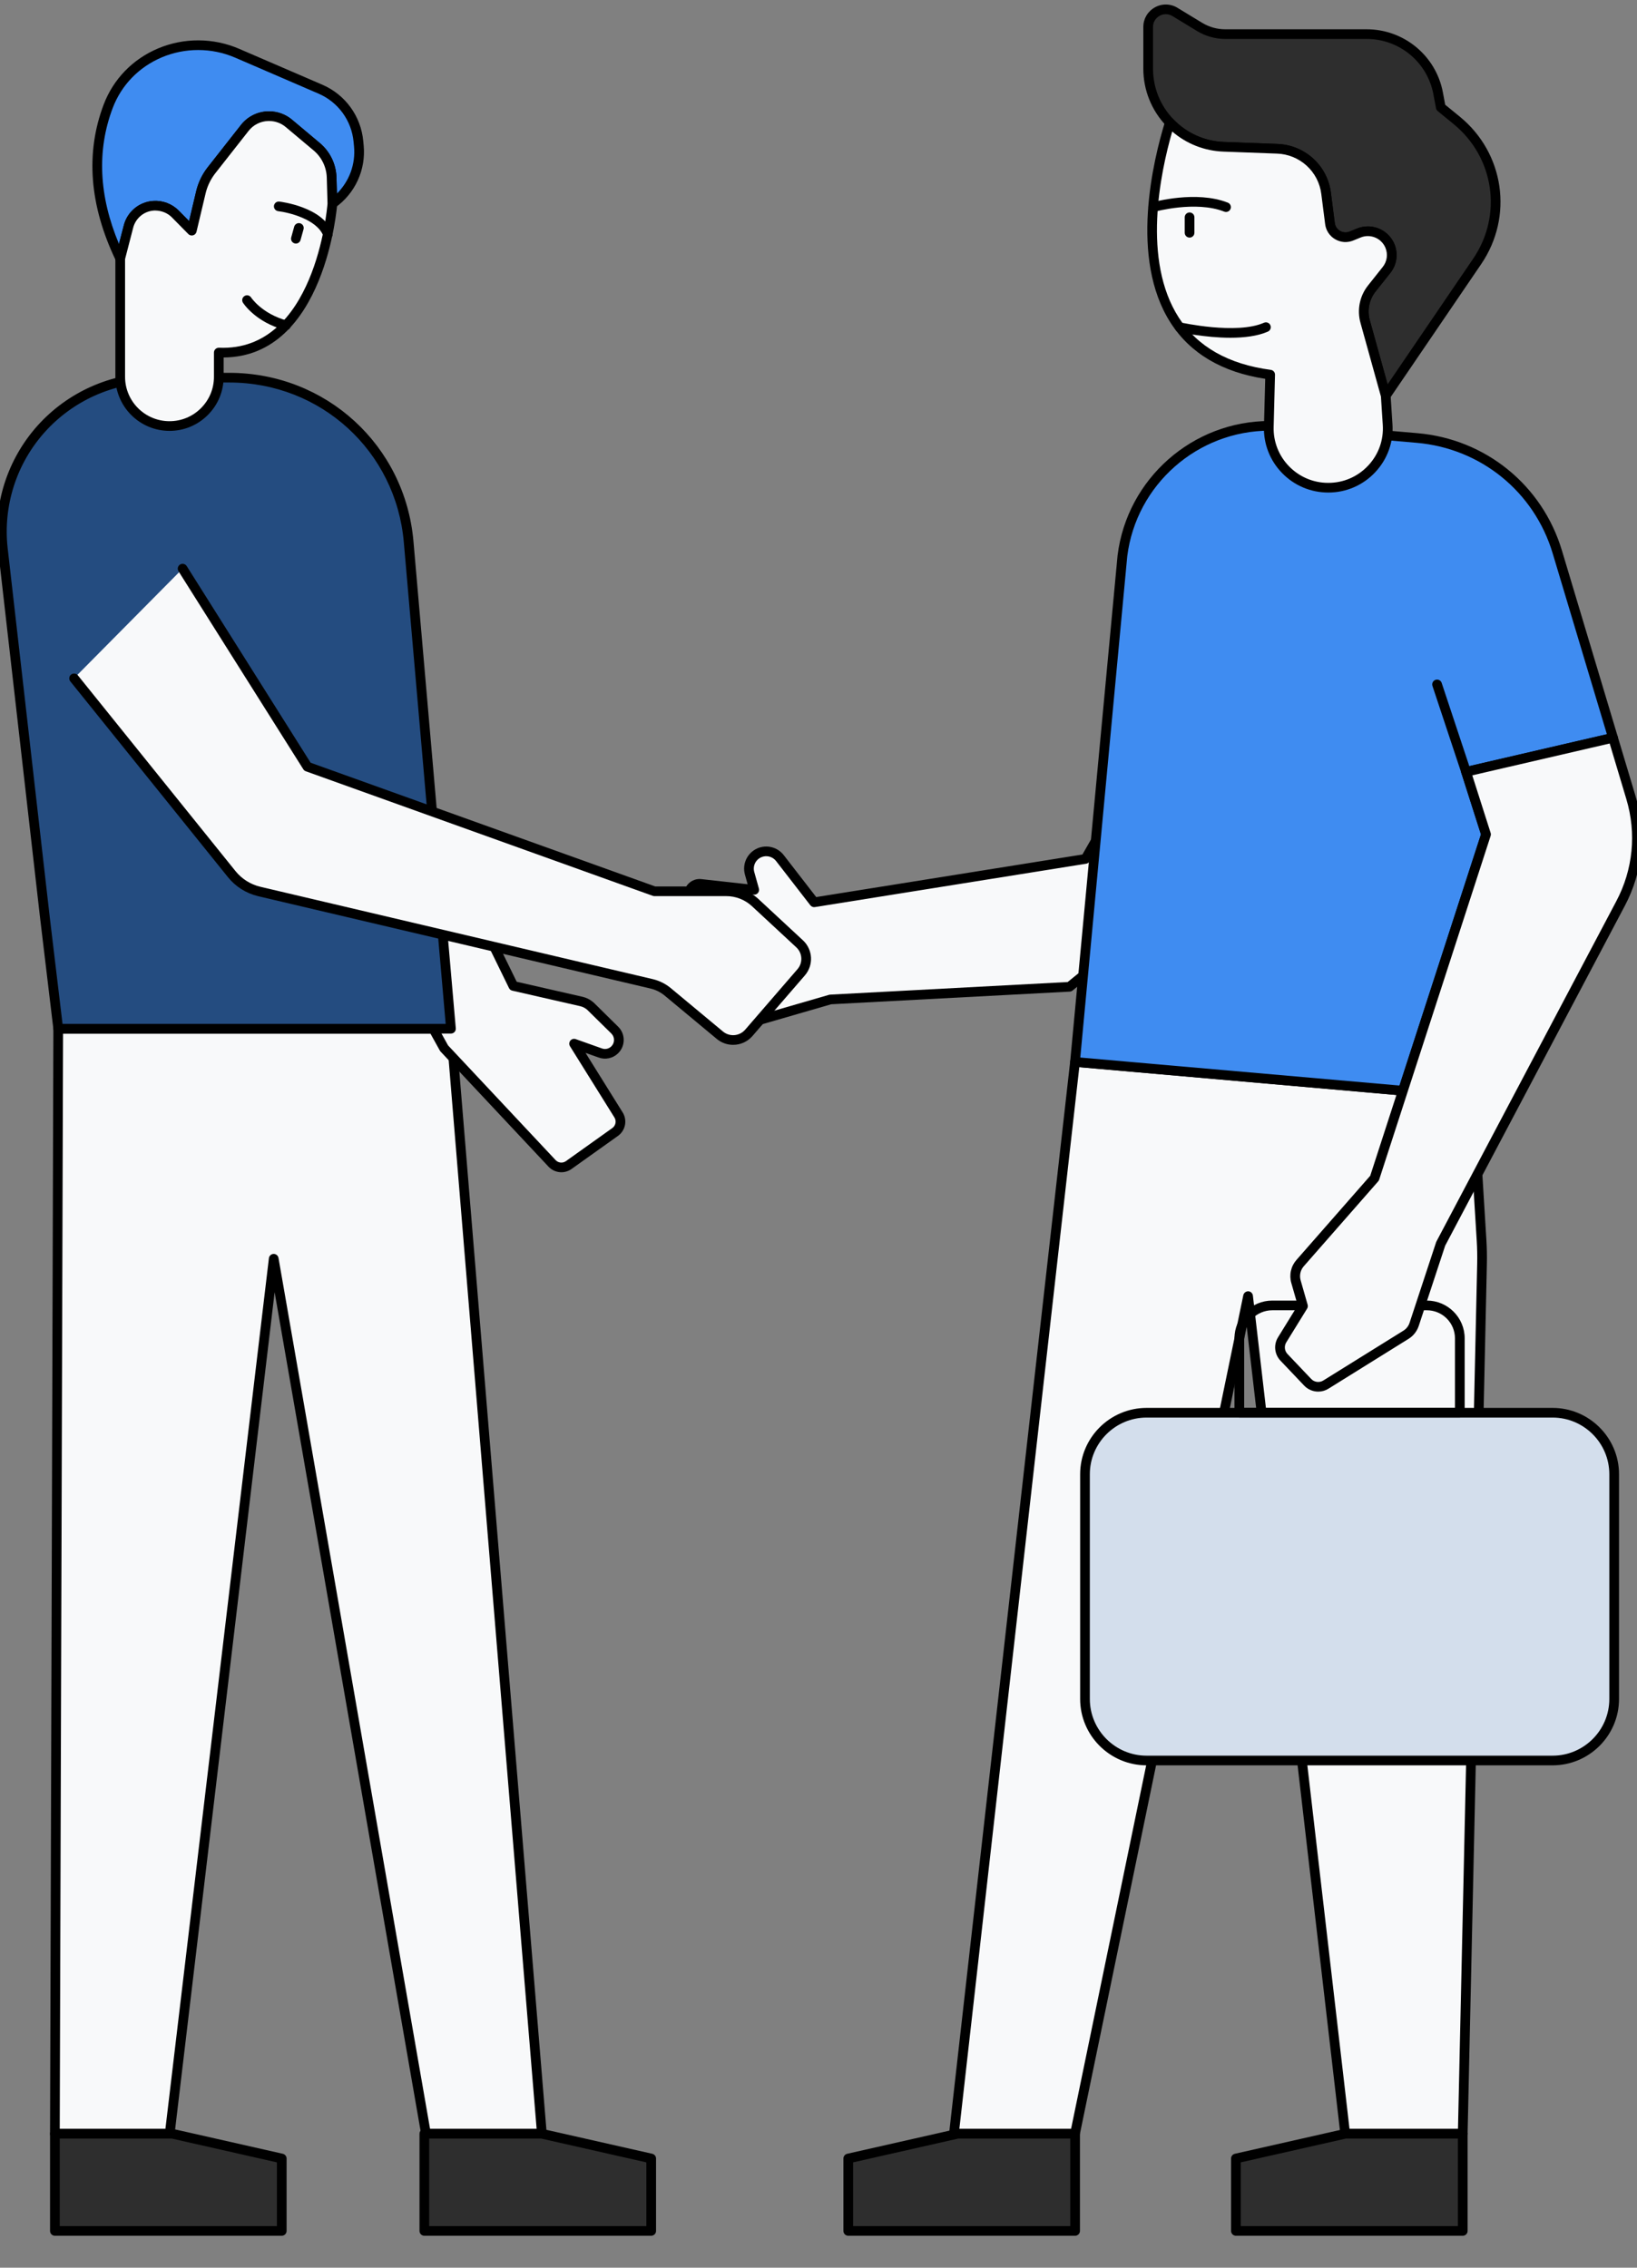 <svg width="96" height="133" viewBox="0 0 96 133" fill="none" xmlns="http://www.w3.org/2000/svg">
<rect x="0" y="0" width="96" height="133" fill="#808080" stroke="none"/>
<g clip-path="url(#clip0_101_156)">
<path d="M3.414 60.335L3.219 125.145H9.953L16.052 73.826L24.981 125.145H31.778L26.445 60.335H3.414Z" fill="#F8F9FA"/>
<path d="M31.778 125.428H24.982C24.915 125.428 24.85 125.405 24.799 125.362C24.747 125.319 24.713 125.259 24.702 125.193L16.105 75.787L10.235 125.178C10.226 125.247 10.193 125.311 10.141 125.357C10.089 125.403 10.022 125.428 9.953 125.428H3.219C3.181 125.428 3.144 125.421 3.11 125.407C3.075 125.392 3.044 125.371 3.017 125.345C2.991 125.318 2.97 125.287 2.956 125.253C2.942 125.218 2.934 125.181 2.935 125.144L3.13 60.334C3.13 60.259 3.16 60.187 3.214 60.134C3.267 60.081 3.339 60.051 3.414 60.051H26.445C26.517 60.051 26.585 60.078 26.638 60.126C26.69 60.174 26.723 60.24 26.728 60.311L32.061 125.121C32.064 125.16 32.059 125.2 32.047 125.237C32.034 125.274 32.013 125.308 31.987 125.336C31.96 125.365 31.928 125.388 31.892 125.404C31.856 125.42 31.817 125.428 31.778 125.428ZM25.221 124.861H31.47L26.184 60.618H3.698L3.504 124.861H9.7L15.77 73.792C15.778 73.725 15.81 73.662 15.861 73.616C15.911 73.57 15.976 73.544 16.044 73.542H16.052C16.119 73.542 16.184 73.566 16.235 73.609C16.286 73.652 16.32 73.712 16.332 73.777L25.221 124.861Z" fill="black"/>
<path d="M24.25 45.845L30.105 57.826L34.088 58.735C34.307 58.786 34.509 58.896 34.669 59.054L36.051 60.414C36.128 60.49 36.189 60.581 36.231 60.681C36.272 60.781 36.293 60.889 36.293 60.997C36.292 61.105 36.27 61.212 36.227 61.312C36.185 61.412 36.123 61.502 36.045 61.577C35.936 61.682 35.799 61.755 35.651 61.787C35.503 61.819 35.349 61.809 35.206 61.758L33.667 61.211L36.275 65.391C36.375 65.552 36.41 65.745 36.373 65.93C36.336 66.115 36.229 66.28 36.075 66.39L33.354 68.33C33.207 68.435 33.026 68.483 32.847 68.465C32.667 68.447 32.5 68.365 32.376 68.233L26.044 61.479L20.444 51.373" fill="#F8F9FA"/>
<path d="M32.921 68.751C32.644 68.751 32.369 68.641 32.169 68.427L25.836 61.673C25.82 61.656 25.806 61.637 25.794 61.616L20.195 51.51C20.177 51.477 20.165 51.441 20.16 51.404C20.156 51.367 20.159 51.329 20.169 51.293C20.179 51.257 20.196 51.223 20.22 51.194C20.243 51.165 20.272 51.14 20.305 51.122C20.338 51.104 20.374 51.092 20.411 51.088C20.448 51.084 20.486 51.087 20.522 51.098C20.558 51.109 20.592 51.126 20.621 51.15C20.65 51.173 20.674 51.203 20.692 51.236L26.275 61.311L32.583 68.04C32.66 68.121 32.763 68.172 32.874 68.183C32.986 68.194 33.097 68.164 33.188 68.1L35.91 66.159C36.005 66.091 36.07 65.989 36.093 65.875C36.116 65.76 36.095 65.641 36.033 65.541L33.426 61.361C33.395 61.311 33.38 61.252 33.384 61.194C33.388 61.135 33.41 61.079 33.446 61.033C33.483 60.987 33.534 60.954 33.59 60.938C33.647 60.922 33.707 60.924 33.763 60.944L35.301 61.491C35.492 61.56 35.701 61.514 35.847 61.373C35.95 61.273 36.008 61.139 36.008 60.995C36.009 60.925 35.995 60.855 35.968 60.79C35.941 60.724 35.901 60.666 35.851 60.616L34.469 59.256C34.347 59.135 34.192 59.05 34.024 59.012L30.042 58.102C30 58.093 29.962 58.075 29.928 58.048C29.895 58.022 29.868 57.989 29.85 57.95L23.994 45.969C23.963 45.902 23.959 45.825 23.984 45.755C24.009 45.685 24.061 45.628 24.127 45.595C24.194 45.563 24.271 45.557 24.342 45.581C24.412 45.604 24.471 45.654 24.505 45.72L30.301 57.58L34.15 58.459C34.422 58.521 34.67 58.657 34.868 58.852L36.249 60.213C36.354 60.315 36.437 60.437 36.493 60.572C36.549 60.707 36.578 60.852 36.576 60.998C36.576 61.145 36.546 61.289 36.489 61.424C36.431 61.558 36.347 61.68 36.242 61.781C36.095 61.923 35.911 62.022 35.711 62.065C35.511 62.108 35.302 62.095 35.11 62.025L34.338 61.751L36.515 65.242C36.653 65.464 36.701 65.73 36.65 65.986C36.598 66.242 36.452 66.469 36.239 66.621L33.517 68.561C33.344 68.685 33.135 68.752 32.921 68.751Z" fill="black"/>
<path d="M63.042 62.283L55.942 125.144H63.042L73.192 76.018L78.888 125.144H85.781L86.912 74.108C86.922 73.661 86.913 73.213 86.886 72.766L86.366 64.328L63.042 62.283Z" fill="#F8F9FA"/>
<path d="M85.78 125.428H78.888C78.818 125.428 78.751 125.403 78.699 125.356C78.647 125.31 78.613 125.246 78.606 125.177L73.112 77.804L63.32 125.202C63.307 125.266 63.272 125.323 63.221 125.364C63.171 125.406 63.107 125.428 63.042 125.428H55.942C55.861 125.428 55.784 125.394 55.73 125.334C55.704 125.304 55.684 125.269 55.672 125.231C55.66 125.193 55.656 125.153 55.66 125.113L62.76 62.252C62.767 62.178 62.804 62.11 62.862 62.063C62.919 62.016 62.993 61.994 63.067 62.001L86.391 64.046C86.459 64.052 86.522 64.082 86.57 64.131C86.617 64.18 86.646 64.244 86.65 64.311L87.169 72.749C87.197 73.203 87.206 73.663 87.196 74.115L86.065 125.151C86.063 125.226 86.032 125.296 85.979 125.348C85.926 125.399 85.854 125.428 85.78 125.428ZM79.141 124.861H85.502L86.628 74.102C86.637 73.662 86.629 73.223 86.602 72.784L86.098 64.59L63.294 62.59L56.26 124.861H62.811L72.913 75.96C72.942 75.824 73.074 75.731 73.204 75.734C73.343 75.74 73.458 75.847 73.474 75.985L79.141 124.861Z" fill="black"/>
<path d="M68.165 42.473L63.656 50.375L47.745 52.92L45.736 50.325C45.592 50.139 45.388 50.009 45.159 49.957C44.929 49.905 44.689 49.934 44.479 50.04C44.269 50.145 44.102 50.32 44.007 50.535C43.912 50.749 43.895 50.99 43.958 51.216L44.231 52.189L41.095 51.841C40.999 51.831 40.902 51.842 40.811 51.875C40.72 51.908 40.638 51.961 40.571 52.031C40.504 52.1 40.454 52.184 40.425 52.276C40.396 52.368 40.388 52.466 40.403 52.561L41.436 59.328C41.462 59.494 41.523 59.654 41.615 59.795C41.707 59.937 41.828 60.057 41.971 60.148C42.113 60.238 42.273 60.298 42.441 60.322C42.608 60.346 42.779 60.334 42.941 60.287L48.696 58.618L62.719 57.875L73.216 49.34" fill="#F8F9FA"/>
<path d="M42.61 60.617C42.33 60.618 42.055 60.537 41.818 60.386C41.642 60.274 41.491 60.125 41.377 59.95C41.263 59.775 41.187 59.577 41.156 59.37L40.122 52.604C40.101 52.466 40.111 52.324 40.154 52.191C40.196 52.057 40.269 51.935 40.366 51.835C40.463 51.733 40.582 51.656 40.714 51.608C40.846 51.561 40.987 51.544 41.127 51.56L43.844 51.861L43.685 51.293C43.601 50.99 43.629 50.668 43.765 50.385C43.901 50.102 44.135 49.878 44.423 49.753C44.688 49.64 44.982 49.618 45.26 49.69C45.538 49.762 45.785 49.925 45.961 50.152L47.866 52.613L63.477 50.117L67.919 42.332C67.956 42.267 68.018 42.219 68.091 42.199C68.163 42.179 68.241 42.189 68.306 42.226C68.372 42.264 68.42 42.325 68.44 42.398C68.46 42.47 68.45 42.548 68.412 42.613L63.903 50.516C63.86 50.591 63.786 50.642 63.701 50.656L47.79 53.2C47.739 53.208 47.688 53.203 47.64 53.184C47.593 53.165 47.551 53.134 47.52 53.093L45.511 50.498C45.412 50.371 45.274 50.28 45.117 50.239C44.961 50.199 44.795 50.211 44.647 50.275C44.485 50.344 44.353 50.471 44.277 50.63C44.201 50.789 44.185 50.97 44.232 51.14L44.505 52.113C44.531 52.204 44.509 52.301 44.448 52.373C44.418 52.408 44.38 52.436 44.337 52.453C44.293 52.47 44.246 52.477 44.2 52.471L41.064 52.123C41.011 52.117 40.958 52.123 40.908 52.141C40.858 52.159 40.813 52.189 40.776 52.227C40.739 52.265 40.712 52.311 40.696 52.362C40.68 52.412 40.675 52.466 40.684 52.518L41.717 59.284C41.737 59.411 41.783 59.532 41.853 59.64C41.923 59.748 42.016 59.839 42.124 59.908C42.232 59.977 42.354 60.023 42.482 60.041C42.609 60.059 42.739 60.05 42.862 60.014L48.617 58.346C48.638 58.34 48.66 58.336 48.682 58.335L62.612 57.596L73.037 49.12C73.066 49.096 73.099 49.079 73.135 49.068C73.171 49.057 73.208 49.054 73.245 49.058C73.282 49.062 73.318 49.072 73.351 49.09C73.384 49.108 73.413 49.132 73.436 49.161C73.46 49.19 73.478 49.223 73.488 49.258C73.499 49.294 73.503 49.332 73.499 49.369C73.495 49.406 73.484 49.442 73.466 49.474C73.448 49.507 73.424 49.536 73.396 49.56L62.899 58.095C62.853 58.133 62.795 58.155 62.735 58.158L48.744 58.9L43.021 60.559C42.888 60.598 42.749 60.617 42.61 60.617Z" fill="black"/>
<path d="M85.782 125.145V130.843H72.478V126.596L78.888 125.145H85.782Z" fill="#2E2E2E"/>
<path d="M85.782 131.127H72.478C72.403 131.127 72.331 131.097 72.278 131.044C72.224 130.99 72.194 130.918 72.194 130.843V126.596C72.194 126.532 72.216 126.469 72.256 126.419C72.296 126.369 72.353 126.334 72.415 126.319L78.825 124.868C78.846 124.863 78.867 124.861 78.888 124.861H85.782C85.858 124.861 85.93 124.891 85.983 124.944C86.036 124.997 86.066 125.069 86.066 125.144V130.843C86.066 130.88 86.059 130.917 86.045 130.952C86.03 130.986 86.009 131.017 85.983 131.044C85.957 131.07 85.925 131.091 85.891 131.105C85.856 131.119 85.819 131.127 85.782 131.127ZM72.763 130.559H85.498V125.428H78.92L72.763 126.822V130.559Z" fill="black"/>
<path d="M63.048 125.145V130.843H49.744V126.596L56.154 125.145H63.048Z" fill="#2E2E2E"/>
<path d="M63.049 131.127H49.745C49.67 131.127 49.597 131.097 49.544 131.044C49.491 130.99 49.461 130.918 49.461 130.843V126.596C49.461 126.532 49.483 126.469 49.523 126.419C49.563 126.369 49.619 126.334 49.682 126.319L56.091 124.868C56.112 124.863 56.133 124.861 56.154 124.861H63.049C63.124 124.861 63.196 124.891 63.25 124.944C63.303 124.997 63.333 125.069 63.333 125.144V130.843C63.333 130.88 63.326 130.917 63.311 130.952C63.297 130.986 63.276 131.017 63.25 131.044C63.223 131.07 63.192 131.091 63.157 131.105C63.123 131.119 63.086 131.127 63.049 131.127ZM50.029 130.559H62.764V125.428H56.186L50.029 126.822V130.559Z" fill="black"/>
<path d="M3.219 125.145V130.843H16.522V126.596L10.113 125.145H3.219Z" fill="#2E2E2E"/>
<path d="M16.522 131.127H3.219C3.143 131.127 3.071 131.097 3.018 131.044C2.965 130.99 2.935 130.918 2.935 130.843V125.144C2.935 125.069 2.965 124.997 3.018 124.944C3.071 124.891 3.143 124.861 3.219 124.861H10.113C10.134 124.861 10.155 124.863 10.176 124.868L16.585 126.319C16.648 126.334 16.704 126.369 16.744 126.419C16.785 126.469 16.807 126.532 16.807 126.596V130.843C16.807 130.88 16.799 130.917 16.785 130.952C16.771 130.986 16.75 131.017 16.723 131.044C16.697 131.07 16.666 131.091 16.631 131.105C16.596 131.119 16.559 131.127 16.522 131.127ZM3.503 130.559H16.238V126.822L10.081 125.428H3.503V130.559Z" fill="black"/>
<path d="M24.884 125.145V130.843H38.187V126.596L31.778 125.145H24.884Z" fill="#2E2E2E"/>
<path d="M38.188 131.127H24.885C24.809 131.127 24.737 131.097 24.684 131.044C24.631 130.99 24.601 130.918 24.601 130.843V125.144C24.601 125.069 24.631 124.997 24.684 124.944C24.737 124.891 24.809 124.861 24.885 124.861H31.779C31.8 124.861 31.821 124.863 31.842 124.868L38.252 126.319C38.314 126.334 38.37 126.369 38.41 126.419C38.451 126.469 38.473 126.532 38.473 126.596V130.843C38.473 130.88 38.465 130.917 38.451 130.952C38.437 130.986 38.416 131.017 38.389 131.044C38.363 131.07 38.331 131.091 38.297 131.105C38.263 131.119 38.225 131.127 38.188 131.127ZM25.169 130.559H37.904V126.822L31.747 125.428H25.169V130.559Z" fill="black"/>
<path d="M9.563 22.15H13.448C18.925 22.15 23.491 26.33 23.965 31.775L26.446 60.334H3.415L2.634 53.808L0.168 32.189C-0.442 26.838 3.751 22.15 9.146 22.15L9.563 22.15Z" fill="#244C80"/>
<path d="M26.446 60.618H3.415C3.345 60.618 3.278 60.593 3.226 60.547C3.174 60.501 3.141 60.437 3.132 60.368L2.351 53.842L-0.114 32.221C-0.262 30.919 -0.133 29.601 0.264 28.352C0.662 27.103 1.319 25.952 2.192 24.974C3.067 23.997 4.138 23.215 5.337 22.68C6.535 22.144 7.833 21.867 9.145 21.867H13.448C19.115 21.867 23.757 26.116 24.247 31.751L26.729 60.31C26.732 60.349 26.727 60.389 26.715 60.426C26.702 60.463 26.682 60.498 26.655 60.527C26.628 60.556 26.596 60.579 26.56 60.594C26.524 60.61 26.485 60.618 26.446 60.618ZM3.667 60.051H26.136L23.681 31.8C23.217 26.46 18.818 22.434 13.448 22.434H9.146C7.913 22.434 6.694 22.695 5.569 23.197C4.444 23.7 3.438 24.435 2.617 25.352C1.796 26.27 1.179 27.351 0.806 28.524C0.433 29.697 0.312 30.935 0.45 32.157L2.916 53.777L3.667 60.051Z" fill="black"/>
<path d="M10.709 33.352L18.028 44.968L38.376 52.274H42.587C43.22 52.274 43.83 52.513 44.294 52.944L46.89 55.353C47.119 55.566 47.257 55.859 47.274 56.172C47.292 56.484 47.187 56.791 46.982 57.027L43.91 60.58C43.703 60.82 43.41 60.969 43.093 60.995C42.777 61.021 42.463 60.922 42.219 60.719L39.157 58.172C38.884 57.945 38.561 57.784 38.215 57.702L15.206 52.286C14.568 52.136 13.999 51.778 13.588 51.268L4.341 39.781" fill="#F8F9FA"/>
<path d="M42.992 61.279C42.643 61.281 42.305 61.159 42.038 60.936L38.975 58.389C38.736 58.191 38.453 58.05 38.15 57.978L15.142 52.562C14.442 52.397 13.818 52.004 13.367 51.445L4.12 39.959C4.075 39.9 4.055 39.826 4.064 39.752C4.073 39.679 4.11 39.612 4.168 39.566C4.225 39.519 4.299 39.497 4.373 39.505C4.446 39.511 4.514 39.547 4.562 39.603L13.81 51.09C14.182 51.55 14.696 51.874 15.272 52.01L38.281 57.426C38.669 57.518 39.032 57.699 39.339 57.954L42.401 60.501C42.589 60.655 42.828 60.73 43.07 60.71C43.312 60.69 43.536 60.577 43.696 60.395L46.767 56.842C46.925 56.661 47.005 56.426 46.992 56.187C46.979 55.948 46.873 55.723 46.697 55.56L44.101 53.151C43.69 52.769 43.149 52.556 42.587 52.557H38.376C38.343 52.557 38.311 52.551 38.28 52.54L17.932 45.234C17.872 45.213 17.822 45.172 17.788 45.119L10.468 33.502C10.428 33.439 10.415 33.362 10.432 33.288C10.449 33.215 10.494 33.151 10.558 33.111C10.621 33.071 10.698 33.058 10.772 33.075C10.845 33.092 10.909 33.137 10.949 33.2L18.216 44.734L38.425 51.99H42.587C43.294 51.99 43.969 52.255 44.487 52.735L47.083 55.145C47.368 55.407 47.539 55.77 47.56 56.155C47.581 56.541 47.451 56.92 47.197 57.212L44.125 60.765C43.985 60.927 43.81 61.057 43.615 61.146C43.419 61.235 43.207 61.28 42.992 61.279Z" fill="black"/>
<path d="M91.552 43.973L85.976 45.267L87.147 48.937L82.273 63.969L63.043 62.282L65.823 32.59C66.367 28.24 70.07 24.974 74.463 24.974H74.85L83.104 25.688C84.987 25.852 86.778 26.576 88.244 27.768C89.71 28.959 90.784 30.563 91.326 32.37L94.593 43.269L91.552 43.973Z" fill="#3F8CF1"/>
<path d="M82.274 64.253C82.265 64.253 82.257 64.253 82.248 64.252L63.018 62.564C62.981 62.561 62.945 62.55 62.911 62.533C62.878 62.516 62.849 62.492 62.825 62.464C62.801 62.435 62.783 62.402 62.772 62.366C62.761 62.33 62.757 62.293 62.76 62.255L65.54 32.564C66.102 28.072 69.938 24.691 74.463 24.691H74.85L83.129 25.406C87.124 25.753 90.448 28.455 91.598 32.289L94.866 43.188C94.877 43.226 94.88 43.265 94.876 43.303C94.871 43.342 94.859 43.379 94.839 43.412C94.82 43.446 94.793 43.475 94.762 43.498C94.731 43.521 94.695 43.537 94.657 43.546L86.34 45.474L87.417 48.852C87.435 48.908 87.435 48.969 87.417 49.025L82.543 64.056C82.525 64.113 82.489 64.163 82.441 64.198C82.392 64.234 82.334 64.253 82.274 64.253ZM63.352 62.024L82.072 63.667L86.848 48.937L85.706 45.354C85.694 45.316 85.69 45.277 85.694 45.238C85.698 45.199 85.71 45.161 85.729 45.127C85.749 45.093 85.775 45.064 85.806 45.04C85.838 45.017 85.874 45 85.912 44.992L91.488 43.697H91.488L94.235 43.062L91.054 32.452C89.971 28.842 86.842 26.298 83.08 25.971L74.826 25.257L74.463 25.258C70.224 25.258 66.631 28.425 66.106 32.625L63.352 62.024Z" fill="black"/>
<path d="M91.046 103.254H67.244C65.247 103.254 63.628 101.638 63.628 99.645V86.466C63.628 84.472 65.247 82.856 67.244 82.856H91.046C93.043 82.856 94.662 84.472 94.662 86.466V99.645C94.662 101.638 93.043 103.254 91.046 103.254Z" fill="#D3DEEC"/>
<path d="M91.046 103.537H67.244C65.093 103.537 63.344 101.791 63.344 99.644V86.465C63.344 84.319 65.093 82.573 67.244 82.573H91.046C93.196 82.573 94.946 84.319 94.946 86.465V99.644C94.946 101.791 93.196 103.537 91.046 103.537ZM67.243 83.14C65.406 83.14 63.912 84.632 63.912 86.465V99.644C63.912 101.478 65.406 102.97 67.243 102.97H91.046C92.883 102.97 94.377 101.478 94.377 99.644V86.465C94.377 84.632 92.883 83.14 91.046 83.14H67.243Z" fill="black"/>
<path d="M85.609 83.14H72.679C72.603 83.14 72.531 83.11 72.478 83.057C72.424 83.004 72.394 82.931 72.394 82.856V78.492C72.394 77.272 73.389 76.279 74.612 76.279H83.677C84.899 76.279 85.894 77.272 85.894 78.492V82.856C85.894 82.931 85.864 83.004 85.81 83.057C85.757 83.11 85.685 83.14 85.609 83.14ZM72.963 82.573H85.325V78.492C85.325 78.056 85.151 77.638 84.842 77.329C84.533 77.021 84.114 76.847 83.677 76.847H74.612C74.174 76.847 73.755 77.021 73.446 77.329C73.137 77.638 72.963 78.056 72.963 78.492V82.573Z" fill="black"/>
<path d="M86.628 15.331L81.265 23.208L80.056 18.853C79.964 18.522 79.952 18.175 80.02 17.839C80.089 17.502 80.236 17.187 80.449 16.919L81.314 15.831C81.47 15.635 81.571 15.4 81.605 15.151C81.639 14.903 81.606 14.649 81.508 14.418C81.365 14.079 81.093 13.81 80.752 13.669C80.411 13.528 80.028 13.528 79.686 13.667L79.253 13.843C78.695 14.073 78.071 13.709 77.994 13.112L77.769 11.343C77.679 10.638 77.341 9.988 76.816 9.509C76.291 9.03 75.612 8.752 74.901 8.726L71.76 8.608C70.563 8.565 69.43 8.056 68.604 7.189C67.787 6.337 67.332 5.203 67.334 4.023V1.583C67.334 0.777 68.216 0.283 68.905 0.701L70.352 1.58C70.806 1.856 71.326 2.002 71.857 2.001H80.152C81.145 2.001 82.107 2.348 82.872 2.981C83.636 3.614 84.154 4.494 84.337 5.469L84.493 6.297L85.424 7.057C87.912 9.089 88.434 12.678 86.628 15.331Z" fill="#2E2E2E"/>
<path d="M81.264 23.492C81.202 23.492 81.142 23.472 81.092 23.434C81.043 23.397 81.007 23.344 80.99 23.284L79.782 18.928C79.678 18.555 79.665 18.162 79.742 17.783C79.819 17.403 79.985 17.047 80.226 16.743L81.09 15.655C81.215 15.498 81.295 15.311 81.323 15.113C81.35 14.915 81.323 14.713 81.246 14.528C81.132 14.258 80.915 14.043 80.643 13.931C80.371 13.819 80.066 13.818 79.794 13.929L79.36 14.106C79.19 14.176 79.005 14.206 78.821 14.194C78.638 14.181 78.459 14.126 78.3 14.033C78.14 13.941 78.004 13.813 77.902 13.659C77.8 13.506 77.735 13.331 77.712 13.148L77.486 11.379C77.407 10.74 77.102 10.15 76.626 9.716C76.15 9.282 75.534 9.031 74.889 9.009L71.749 8.892C70.477 8.847 69.273 8.306 68.397 7.384C67.53 6.48 67.046 5.275 67.049 4.023V1.583C67.049 1.101 67.3 0.672 67.721 0.436C67.924 0.32 68.155 0.261 68.39 0.265C68.624 0.269 68.853 0.336 69.052 0.459L70.499 1.338C70.908 1.586 71.378 1.718 71.856 1.718H80.151C82.335 1.718 84.213 3.273 84.616 5.416L84.752 6.143L85.603 6.838C88.223 8.977 88.763 12.697 86.862 15.491L81.499 23.368C81.473 23.406 81.438 23.438 81.397 23.459C81.356 23.481 81.311 23.492 81.264 23.492ZM80.215 13.279C80.532 13.279 80.843 13.367 81.112 13.536C81.381 13.704 81.596 13.944 81.734 14.229C81.872 14.514 81.927 14.832 81.892 15.147C81.857 15.461 81.733 15.76 81.536 16.008L80.671 17.095C80.486 17.329 80.358 17.603 80.299 17.895C80.24 18.187 80.25 18.489 80.329 18.777L81.374 22.543L86.392 15.172C88.127 12.623 87.634 9.229 85.244 7.276L84.313 6.516C84.261 6.474 84.226 6.415 84.214 6.349L84.058 5.521C83.887 4.612 83.403 3.79 82.689 3.199C81.976 2.609 81.078 2.285 80.151 2.284H71.857C71.273 2.284 70.701 2.124 70.204 1.822L68.757 0.943C68.644 0.873 68.513 0.835 68.38 0.832C68.247 0.83 68.116 0.864 68 0.93C67.883 0.994 67.786 1.089 67.719 1.203C67.651 1.318 67.616 1.449 67.617 1.582V4.023C67.617 5.134 68.041 6.189 68.809 6.993C69.583 7.807 70.647 8.285 71.771 8.324L74.911 8.442C75.69 8.469 76.434 8.772 77.01 9.297C77.585 9.822 77.954 10.534 78.05 11.306L78.276 13.075C78.288 13.172 78.322 13.264 78.376 13.345C78.43 13.426 78.502 13.494 78.586 13.542C78.67 13.591 78.764 13.62 78.861 13.627C78.958 13.634 79.055 13.618 79.145 13.581L79.579 13.404C79.781 13.321 79.997 13.278 80.215 13.279Z" fill="black"/>
<path d="M81.265 23.208L80.056 18.852C79.964 18.522 79.952 18.174 80.02 17.838C80.088 17.502 80.235 17.187 80.449 16.918L81.314 15.831C81.47 15.634 81.57 15.4 81.605 15.151C81.639 14.902 81.606 14.649 81.508 14.418C81.364 14.079 81.093 13.81 80.751 13.669C80.41 13.528 80.028 13.527 79.686 13.666L79.253 13.843C78.694 14.073 78.07 13.709 77.994 13.112L77.768 11.343C77.678 10.638 77.341 9.988 76.816 9.509C76.29 9.03 75.612 8.752 74.9 8.726L71.76 8.608C70.562 8.565 69.429 8.056 68.604 7.189C67.661 10.236 65.121 20.736 74.488 21.974L74.408 25.031C74.357 26.989 75.933 28.604 77.895 28.604C79.911 28.604 81.507 26.903 81.376 24.895L81.265 23.208Z" fill="#F8F9FA"/>
<path d="M77.894 28.887C77.39 28.888 76.891 28.788 76.427 28.593C75.963 28.398 75.543 28.11 75.192 27.749C74.84 27.39 74.563 26.964 74.379 26.495C74.195 26.027 74.108 25.526 74.123 25.024L74.197 22.218C71.666 21.831 69.8 20.726 68.648 18.931C66.227 15.16 67.621 9.404 68.332 7.105C68.347 7.058 68.374 7.015 68.41 6.981C68.446 6.947 68.49 6.923 68.539 6.912C68.587 6.901 68.637 6.902 68.685 6.916C68.732 6.931 68.775 6.957 68.809 6.993C69.584 7.807 70.647 8.285 71.771 8.324L74.911 8.442C75.69 8.469 76.434 8.772 77.01 9.297C77.585 9.822 77.954 10.534 78.05 11.307L78.276 13.075C78.288 13.172 78.322 13.264 78.376 13.345C78.43 13.426 78.502 13.494 78.587 13.542C78.67 13.591 78.764 13.62 78.861 13.627C78.958 13.634 79.055 13.618 79.145 13.581L79.579 13.404C79.781 13.321 79.997 13.278 80.216 13.279C80.533 13.278 80.844 13.367 81.112 13.535C81.381 13.704 81.597 13.944 81.735 14.229C81.873 14.514 81.927 14.832 81.892 15.147C81.857 15.461 81.734 15.76 81.536 16.007L80.672 17.095C80.486 17.328 80.359 17.603 80.299 17.895C80.24 18.187 80.251 18.489 80.33 18.777L81.539 23.133C81.544 23.151 81.547 23.171 81.549 23.19L81.659 24.876C81.695 25.39 81.624 25.907 81.45 26.392C81.275 26.877 81.002 27.321 80.648 27.696C80.296 28.073 79.87 28.374 79.396 28.579C78.922 28.784 78.411 28.889 77.894 28.887ZM68.743 7.713C68.036 10.164 66.973 15.271 69.127 18.625C70.222 20.332 72.038 21.364 74.524 21.692C74.594 21.701 74.658 21.736 74.703 21.789C74.749 21.842 74.773 21.91 74.771 21.98L74.692 25.038C74.679 25.465 74.753 25.89 74.909 26.288C75.065 26.686 75.3 27.048 75.599 27.353C75.897 27.66 76.254 27.904 76.648 28.07C77.042 28.236 77.466 28.321 77.894 28.32C78.79 28.32 79.62 27.96 80.233 27.308C80.845 26.656 81.15 25.805 81.091 24.913L80.983 23.256L79.782 18.929C79.678 18.555 79.665 18.162 79.742 17.783C79.819 17.403 79.985 17.047 80.226 16.743L81.09 15.655C81.215 15.498 81.295 15.311 81.323 15.113C81.35 14.915 81.323 14.713 81.246 14.528C81.131 14.258 80.915 14.043 80.643 13.931C80.371 13.819 80.066 13.818 79.794 13.929L79.36 14.106C79.189 14.176 79.005 14.206 78.821 14.194C78.638 14.181 78.459 14.126 78.3 14.033C78.14 13.941 78.004 13.813 77.902 13.659C77.8 13.506 77.735 13.331 77.712 13.148L77.486 11.379C77.407 10.74 77.102 10.15 76.626 9.716C76.15 9.282 75.534 9.031 74.889 9.009L71.749 8.892C70.642 8.853 69.581 8.437 68.743 7.713ZM85.976 45.551C85.917 45.551 85.858 45.532 85.81 45.498C85.762 45.463 85.725 45.413 85.707 45.357L84.005 40.23C83.982 40.158 83.987 40.081 84.021 40.013C84.055 39.946 84.114 39.895 84.186 39.871C84.257 39.848 84.335 39.853 84.403 39.887C84.47 39.921 84.521 39.98 84.545 40.051L86.246 45.178C86.26 45.221 86.264 45.267 86.257 45.311C86.251 45.355 86.233 45.397 86.207 45.434C86.18 45.47 86.146 45.5 86.106 45.52C86.066 45.541 86.021 45.551 85.976 45.551Z" fill="black"/>
<path d="M95.04 52.983L84.488 72.949L82.932 77.672C82.849 77.925 82.68 78.141 82.454 78.282L77.75 81.209C77.585 81.312 77.389 81.354 77.196 81.329C77.003 81.304 76.825 81.214 76.691 81.073L75.296 79.605C75.168 79.47 75.088 79.297 75.069 79.112C75.05 78.928 75.092 78.742 75.189 78.584L76.412 76.601L76.001 75.168C75.947 74.98 75.942 74.782 75.984 74.591C76.027 74.401 76.118 74.224 76.247 74.078L80.609 69.1L82.273 63.969L87.147 48.937L85.976 45.267L91.552 43.973L94.594 43.27L95.647 46.785C96.267 48.851 96.049 51.077 95.04 52.983Z" fill="#F8F9FA"/>
<path d="M77.305 81.618C77.152 81.618 77 81.587 76.858 81.527C76.717 81.467 76.59 81.379 76.484 81.268L75.089 79.8C74.918 79.62 74.812 79.388 74.786 79.141C74.76 78.895 74.817 78.646 74.947 78.435L76.104 76.559L75.727 75.246C75.66 75.013 75.652 74.766 75.706 74.529C75.759 74.292 75.872 74.072 76.033 73.89L80.356 68.958L86.848 48.937L85.705 45.353C85.693 45.316 85.689 45.277 85.693 45.238C85.697 45.199 85.71 45.161 85.729 45.127C85.748 45.093 85.775 45.063 85.806 45.04C85.837 45.017 85.873 45 85.912 44.991L94.529 42.993C94.6 42.977 94.673 42.989 94.736 43.025C94.798 43.061 94.845 43.119 94.865 43.188L95.919 46.704C96.564 48.855 96.341 51.132 95.291 53.116L84.75 73.06L83.202 77.76C83.098 78.076 82.887 78.346 82.605 78.522L77.9 81.45C77.722 81.56 77.515 81.618 77.305 81.618ZM86.34 45.474L87.417 48.852C87.435 48.908 87.435 48.969 87.416 49.025L80.879 69.188C80.867 69.224 80.847 69.258 80.822 69.287L76.46 74.264C76.362 74.375 76.293 74.509 76.261 74.653C76.228 74.798 76.233 74.948 76.274 75.09L76.685 76.523C76.695 76.561 76.698 76.601 76.693 76.64C76.688 76.679 76.674 76.716 76.654 76.75L75.431 78.732C75.366 78.837 75.338 78.961 75.351 79.083C75.364 79.206 75.417 79.32 75.502 79.41L76.896 80.877C77.078 81.069 77.374 81.107 77.6 80.968L82.303 78.042C82.473 77.936 82.6 77.773 82.662 77.584L84.218 72.86C84.223 72.845 84.229 72.831 84.236 72.817L94.788 52.851H94.788C95.768 51 95.977 48.875 95.375 46.867L94.398 43.606L86.34 45.474ZM71.896 12.431C71.861 12.431 71.826 12.425 71.792 12.411C70.121 11.754 67.726 12.414 67.702 12.42C67.63 12.438 67.554 12.428 67.49 12.391C67.426 12.354 67.379 12.293 67.359 12.222C67.339 12.151 67.348 12.075 67.383 12.011C67.418 11.946 67.477 11.897 67.548 11.875C67.653 11.845 70.151 11.156 72.001 11.884C72.063 11.908 72.115 11.952 72.147 12.01C72.179 12.068 72.19 12.136 72.178 12.201C72.165 12.266 72.13 12.325 72.079 12.367C72.028 12.409 71.963 12.432 71.896 12.431ZM69.761 13.935C69.685 13.935 69.613 13.905 69.56 13.852C69.507 13.799 69.477 13.726 69.477 13.651V12.744C69.477 12.669 69.507 12.597 69.56 12.543C69.613 12.49 69.685 12.46 69.761 12.46C69.836 12.46 69.908 12.49 69.962 12.543C70.015 12.597 70.045 12.669 70.045 12.744V13.651C70.045 13.726 70.015 13.799 69.962 13.852C69.908 13.905 69.836 13.935 69.761 13.935ZM72.154 19.809C70.66 19.809 69.203 19.486 69.111 19.465C69.038 19.449 68.974 19.404 68.934 19.34C68.894 19.276 68.88 19.2 68.897 19.126C68.914 19.053 68.959 18.989 69.022 18.949C69.086 18.909 69.163 18.896 69.236 18.912C69.269 18.919 72.517 19.638 74.124 18.929C74.193 18.899 74.272 18.897 74.342 18.924C74.412 18.951 74.469 19.005 74.499 19.074C74.529 19.143 74.531 19.221 74.504 19.291C74.477 19.361 74.423 19.418 74.354 19.448C73.74 19.719 72.942 19.809 72.154 19.809Z" fill="black"/>
<path d="M19.492 11.945L19.449 10.418C19.44 10.071 19.357 9.731 19.206 9.418C19.056 9.106 18.84 8.829 18.575 8.606L16.942 7.236C16.617 6.962 16.206 6.812 15.781 6.813H15.736C15.469 6.819 15.207 6.884 14.968 7.003C14.729 7.122 14.52 7.292 14.356 7.502L12.404 9.986C12.108 10.363 11.897 10.8 11.785 11.266L11.248 13.53L10.282 12.55C10.13 12.396 9.948 12.274 9.748 12.19C9.548 12.107 9.333 12.064 9.116 12.064C9.082 12.064 9.048 12.064 9.014 12.066C8.67 12.088 8.341 12.217 8.076 12.437C7.81 12.656 7.621 12.953 7.536 13.286L7.051 15.162C5.282 11.477 5.495 8.479 6.345 6.234C7.483 3.235 10.954 1.847 13.903 3.12L18.794 5.231C19.405 5.495 19.934 5.918 20.325 6.455C20.716 6.992 20.956 7.625 21.018 8.286L21.046 8.566C21.107 9.216 20.996 9.87 20.723 10.463C20.451 11.057 20.026 11.568 19.492 11.945Z" fill="#3F8CF1"/>
<path d="M7.05 15.445C6.997 15.445 6.944 15.43 6.899 15.401C6.854 15.373 6.817 15.332 6.794 15.284C5.244 12.055 5.003 8.977 6.079 6.133C6.646 4.639 7.78 3.469 9.271 2.84C10.022 2.524 10.83 2.363 11.645 2.367C12.46 2.37 13.266 2.538 14.015 2.859L18.906 4.97C19.564 5.254 20.133 5.709 20.554 6.287C20.976 6.866 21.233 7.547 21.301 8.259L21.328 8.538C21.393 9.237 21.274 9.941 20.98 10.58C20.687 11.219 20.23 11.769 19.657 12.176C19.614 12.206 19.565 12.223 19.514 12.227C19.463 12.231 19.412 12.221 19.366 12.198C19.32 12.175 19.281 12.14 19.253 12.097C19.226 12.054 19.21 12.004 19.208 11.953L19.165 10.426C19.157 10.119 19.084 9.818 18.95 9.542C18.817 9.265 18.627 9.02 18.392 8.823L16.759 7.453C16.485 7.222 16.139 7.096 15.781 7.096H15.735C15.512 7.102 15.292 7.156 15.092 7.257C14.892 7.357 14.717 7.5 14.579 7.677L12.628 10.161C12.357 10.506 12.164 10.905 12.061 11.331L11.524 13.594C11.512 13.644 11.487 13.689 11.452 13.725C11.417 13.762 11.372 13.788 11.323 13.802C11.275 13.815 11.223 13.816 11.174 13.803C11.125 13.79 11.081 13.764 11.045 13.728L10.08 12.748C9.824 12.489 9.475 12.353 9.1 12.347C9.078 12.347 9.056 12.347 9.034 12.348C8.749 12.366 8.478 12.472 8.258 12.653C8.038 12.835 7.882 13.081 7.811 13.356L7.326 15.232C7.31 15.293 7.275 15.347 7.225 15.386C7.175 15.424 7.113 15.445 7.05 15.445ZM11.62 2.934C10.889 2.933 10.165 3.079 9.492 3.362C8.146 3.931 7.122 4.986 6.61 6.334C5.672 8.813 5.796 11.492 6.977 14.308L7.26 13.215C7.36 12.824 7.582 12.475 7.894 12.217C8.205 11.96 8.591 11.808 8.995 11.783C9.269 11.766 9.544 11.808 9.801 11.906C10.057 12.004 10.29 12.156 10.483 12.351L11.089 12.965L11.508 11.2C11.63 10.695 11.859 10.221 12.18 9.811L14.131 7.327C14.322 7.084 14.564 6.886 14.84 6.748C15.117 6.61 15.42 6.536 15.729 6.529H15.78C16.274 6.529 16.752 6.703 17.125 7.019L18.757 8.389C19.053 8.639 19.294 8.947 19.462 9.296C19.63 9.644 19.722 10.024 19.733 10.411L19.76 11.352C20.12 10.994 20.397 10.561 20.571 10.084C20.744 9.607 20.809 9.098 20.762 8.593L20.735 8.314C20.677 7.703 20.456 7.119 20.095 6.622C19.733 6.126 19.245 5.735 18.68 5.492L13.789 3.38C13.104 3.085 12.366 2.933 11.62 2.934Z" fill="black"/>
<path d="M19.492 11.945C19.492 11.945 18.87 20.932 12.831 20.677V22.1C12.831 22.896 12.508 23.619 11.984 24.141C11.716 24.41 11.397 24.623 11.046 24.768C10.696 24.913 10.319 24.988 9.939 24.987C8.343 24.987 7.05 23.694 7.05 22.1V15.161L7.535 13.286C7.62 12.953 7.809 12.655 8.075 12.436C8.34 12.217 8.669 12.087 9.013 12.066C9.047 12.063 9.081 12.063 9.115 12.063C9.552 12.063 9.974 12.238 10.281 12.55L11.246 13.529L11.784 11.265C11.896 10.799 12.107 10.363 12.403 9.986L14.355 7.502C14.519 7.292 14.728 7.121 14.967 7.002C15.206 6.883 15.468 6.818 15.735 6.813H15.78C16.203 6.813 16.616 6.96 16.941 7.236L18.574 8.606C18.84 8.829 19.055 9.106 19.206 9.418C19.356 9.73 19.439 10.071 19.448 10.417L19.492 11.945Z" fill="#F8F9FA"/>
<path d="M9.939 25.27C8.189 25.27 6.766 23.848 6.766 22.1V15.161C6.766 15.137 6.769 15.113 6.775 15.09L7.26 13.215C7.36 12.824 7.582 12.474 7.893 12.217C8.205 11.959 8.59 11.807 8.994 11.783C9.269 11.766 9.543 11.808 9.8 11.906C10.057 12.004 10.29 12.156 10.483 12.351L11.088 12.965L11.508 11.2C11.63 10.694 11.859 10.221 12.18 9.811L14.131 7.326C14.321 7.083 14.563 6.886 14.84 6.748C15.116 6.61 15.42 6.535 15.729 6.529H15.78C16.274 6.529 16.751 6.703 17.125 7.019L18.757 8.389C19.053 8.638 19.293 8.947 19.461 9.295C19.63 9.644 19.722 10.024 19.733 10.41L19.776 11.937C19.776 11.946 19.776 11.956 19.775 11.964C19.769 12.056 19.084 20.932 13.115 20.966V22.101C13.115 22.947 12.785 23.743 12.185 24.342C11.891 24.637 11.541 24.871 11.155 25.031C10.77 25.19 10.357 25.271 9.939 25.27ZM7.334 15.197V22.1C7.334 23.536 8.502 24.703 9.939 24.703C10.636 24.703 11.291 24.433 11.783 23.941C12.276 23.449 12.547 22.796 12.547 22.1V20.677C12.547 20.639 12.555 20.601 12.57 20.566C12.585 20.531 12.607 20.499 12.635 20.473C12.662 20.446 12.695 20.426 12.731 20.412C12.767 20.399 12.805 20.392 12.843 20.394C18.452 20.633 19.177 12.318 19.207 11.938L19.164 10.426C19.156 10.119 19.083 9.818 18.95 9.542C18.816 9.265 18.626 9.02 18.391 8.823L16.759 7.453C16.485 7.222 16.138 7.096 15.78 7.096H15.735C15.511 7.102 15.291 7.156 15.091 7.257C14.891 7.357 14.716 7.5 14.578 7.677L12.627 10.161C12.357 10.506 12.163 10.905 12.06 11.331L11.523 13.594C11.511 13.644 11.486 13.689 11.451 13.725C11.416 13.762 11.372 13.788 11.323 13.802C11.274 13.815 11.223 13.816 11.174 13.803C11.124 13.79 11.08 13.764 11.044 13.728L10.079 12.748C9.823 12.489 9.475 12.353 9.1 12.347C9.077 12.347 9.055 12.347 9.033 12.348C8.748 12.365 8.477 12.472 8.257 12.653C8.038 12.835 7.881 13.081 7.81 13.356L7.334 15.197Z" fill="black"/>
<path d="M16.35 12.104C16.35 12.104 18.7 12.378 19.227 13.73L16.35 12.104Z" fill="#F8F9FA"/>
<path d="M19.226 14.014C19.112 14.014 19.005 13.945 18.961 13.833C18.58 12.854 16.922 12.457 16.316 12.386C16.241 12.377 16.172 12.339 16.126 12.28C16.079 12.221 16.058 12.146 16.066 12.072C16.07 12.034 16.082 11.998 16.1 11.966C16.118 11.933 16.142 11.904 16.172 11.881C16.201 11.858 16.235 11.841 16.271 11.831C16.307 11.821 16.344 11.818 16.381 11.823C16.484 11.835 18.909 12.133 19.49 13.628C19.507 13.671 19.513 13.717 19.507 13.763C19.502 13.808 19.486 13.852 19.46 13.89C19.434 13.928 19.399 13.959 19.358 13.981C19.317 14.002 19.272 14.014 19.226 14.014Z" fill="black"/>
<path d="M17.526 13.372L17.352 14L17.526 13.372Z" fill="#F8F9FA"/>
<path d="M17.352 14.284C17.308 14.284 17.265 14.274 17.226 14.255C17.186 14.235 17.152 14.207 17.125 14.172C17.099 14.137 17.081 14.097 17.073 14.054C17.064 14.011 17.066 13.967 17.078 13.925L17.252 13.296C17.262 13.26 17.279 13.226 17.302 13.196C17.325 13.167 17.353 13.142 17.386 13.123C17.418 13.104 17.454 13.092 17.491 13.088C17.529 13.083 17.567 13.086 17.603 13.096C17.639 13.106 17.673 13.123 17.702 13.146C17.732 13.169 17.756 13.198 17.775 13.231C17.793 13.264 17.805 13.3 17.809 13.337C17.813 13.374 17.81 13.412 17.8 13.448L17.625 14.076C17.608 14.136 17.573 14.189 17.523 14.226C17.474 14.264 17.414 14.284 17.352 14.284Z" fill="black"/>
<path d="M14.484 17.595C14.484 17.595 15.144 18.644 16.772 19.08L14.484 17.595Z" fill="#F8F9FA"/>
<path d="M16.772 19.363C16.747 19.363 16.722 19.36 16.698 19.353C14.982 18.895 14.272 17.793 14.243 17.746C14.206 17.682 14.195 17.607 14.212 17.535C14.23 17.464 14.274 17.402 14.337 17.363C14.399 17.323 14.474 17.31 14.546 17.325C14.619 17.34 14.682 17.383 14.723 17.444C14.729 17.453 15.355 18.408 16.845 18.806C16.911 18.823 16.969 18.865 17.007 18.922C17.046 18.979 17.062 19.048 17.053 19.116C17.044 19.185 17.011 19.247 16.959 19.293C16.907 19.338 16.841 19.363 16.772 19.363Z" fill="black"/>
</g>
<defs>
<clipPath id="clip0_101_156">
<rect width="96" height="132" fill="white" transform="translate(0 0.185)"/>
</clipPath>
</defs>
</svg>
